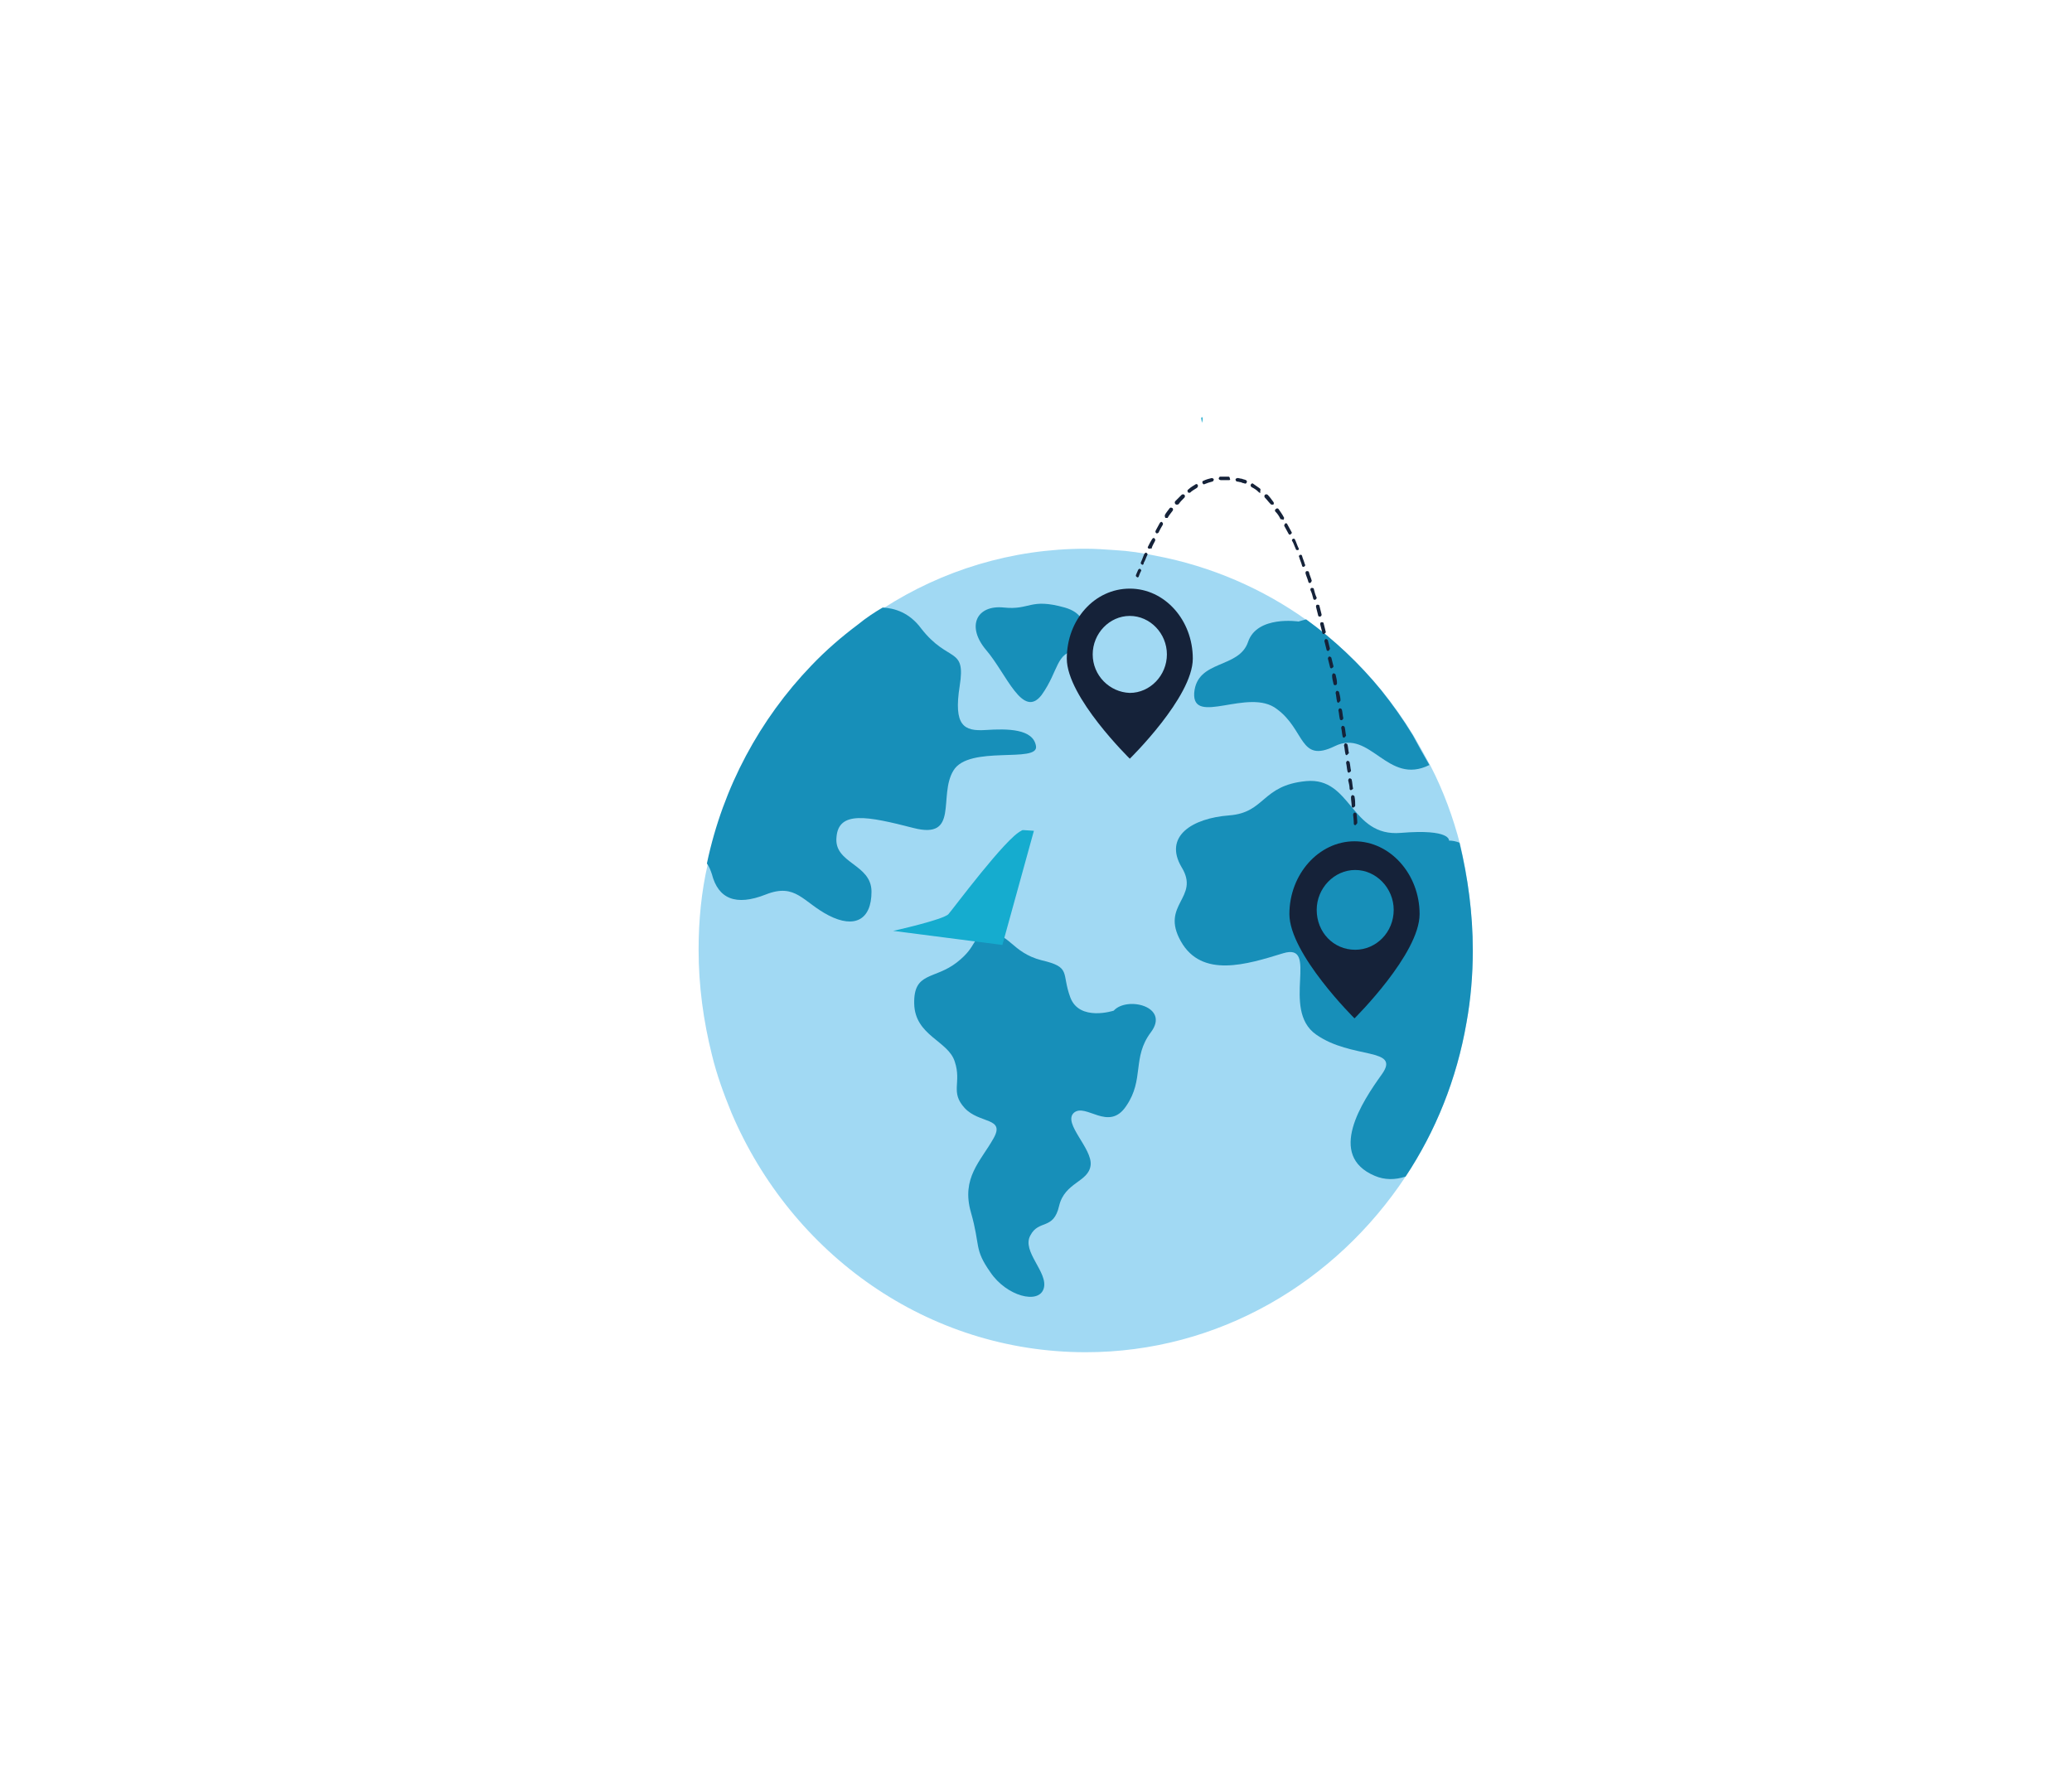 <?xml version="1.0" encoding="UTF-8"?>
<!-- Generator: Adobe Illustrator 25.3.0, SVG Export Plug-In . SVG Version: 6.00 Build 0)  -->
<svg xmlns="http://www.w3.org/2000/svg" xmlns:xlink="http://www.w3.org/1999/xlink" version="1.1" id="Layer_1" x="0px" y="0px" viewBox="0 0 296 255" style="enable-background:new 0 0 296 255;" xml:space="preserve">
<style type="text/css">
	.st0{fill:#1EABCE;}
	.st1{fill:#191E38;}
	.st2{fill:#A1D9F3;}
	.st3{fill:#178FB9;}
	.st4{fill:#152239;}
	.st5{fill:#15ACCF;}
</style>
<path class="st0" d="M171.7,60.4L171.7,60.4l-0.1-0.7c0,0,0,0,0.1-0.1c0.1,0,0.1,0.1,0.1,0.3S171.7,60.4,171.7,60.4"></path>
<path class="st1" d="M149.8,98.7c-1.6-12.5,15.6-11.4,13.7-0.6c-0.2,1,0.2,1.7,1.1,2c14.3,5.1,21.7,15.4,21.9,30.8  c0.2,8.1,0.1,16-0.1,23.7c0,0.8,0.2,1.5,0.8,2.1c2.2,2.3,4.5,4.6,6.8,6.9c1.6,1.5,2.1,3.5,1.6,5.9c-0.1,0.5-0.4,0.8-0.9,0.8h-75.8  c-0.6,0-1-0.3-1.1-0.9c-0.6-2.2-0.1-4.2,1.5-5.7c2.3-2.4,4.7-4.7,7-7.1c0.4-0.4,0.6-0.9,0.6-1.5c0.2-7.1,0.1-14.5-0.1-22.2  c-0.4-15.8,7.1-28,22-32.6C149.5,99.9,149.9,99.3,149.8,98.7"></path>
<path class="st1" d="M108.6,126.9c0.8-14,7.8-27.5,18.6-36c0.4-0.3,0.8-0.3,1.2,0.1l5.3,5.5c0.3,0.3,0.2,0.7-0.1,1  c-9.4,7-14.7,16.8-15.9,29.5c0,0.3-0.2,0.4-0.5,0.4l-8.2,0C108.7,127.4,108.6,127.2,108.6,126.9"></path>
<path class="st1" d="M186.5,90.7c10.9,8.7,17.2,21.8,18.3,36.1c0,0.4-0.1,0.6-0.5,0.6l-8.2,0c-0.3,0-0.5-0.2-0.5-0.5  c-1.2-12.5-6.3-22.3-15.5-29.5c-0.3-0.2-0.3-0.6-0.1-0.9l5.6-5.8C185.9,90.5,186.2,90.5,186.5,90.7"></path>
<path class="st1" d="M165.5,174.9c0.2,0,0.3,0.1,0.3,0.3v0.1c0,5.1-4,9.2-8.9,9.2h-0.3c-4.9,0-8.9-4.1-8.9-9.2v-0.1  c0-0.2,0.1-0.3,0.3-0.3H165.5z"></path>
<path class="st2" d="M210.4,135.8c0,3.5-0.3,7-0.9,10.3c-1.4,8.1-4.4,15.5-8.7,22c-10,15.1-26.7,25.1-45.7,25.1  c-22.6,0-42-14-50.6-34.2c-1.1-2.7-2.1-5.4-2.8-8.3c-1.2-4.8-1.9-9.8-1.9-15c0-4.2,0.4-8.3,1.3-12.2c0,0,0-0.1,0-0.1  c2.3-10.9,7.6-20.6,14.9-28.2c2.1-2.2,4.3-4.1,6.7-5.9c1.1-0.9,2.3-1.7,3.5-2.4c8.4-5.4,18.3-8.5,28.9-8.5c1.4,0,2.8,0.1,4.2,0.2  c1.9,0.1,3.9,0.4,5.8,0.8c7.9,1.5,15.3,4.7,21.7,9.3h0c4,2.9,7.6,6.3,10.7,10.1c1.6,2,3.1,4.1,4.5,6.4c0.8,1.4,1.6,2.8,2.4,4.3  c1.8,3.5,3.2,7.3,4.2,11.2C209.7,125.4,210.4,130.5,210.4,135.8"></path>
<path class="st3" d="M136.2,110.1c-2.2,3.6,0.9,9.9-5.7,8.2c-6.6-1.7-10.7-2.5-11,1.3c-0.4,3.8,5,3.8,5,7.8c0,4-2.4,5.3-6.1,3.4  c-3.7-1.9-4.7-4.7-9-3c-4.3,1.7-6.8,0.6-7.7-2.9c-0.2-0.6-0.4-1.1-0.7-1.5c0,0,0-0.1,0-0.1c2.3-10.9,7.6-20.6,14.9-28.2  c2.1-2.2,4.3-4.1,6.7-5.9c1.1-0.9,2.3-1.7,3.5-2.4c1.7,0.1,3.8,0.7,5.5,3c3.9,5,6.4,2.5,5.5,8.2c-0.9,5.7,0.6,6.5,3.7,6.3  c3.1-0.2,6.8-0.2,7.2,2.3C148.4,109.1,138.4,106.4,136.2,110.1"></path>
<path class="st3" d="M159.1,144.4c0,0-4.9,1.6-6.2-1.9c-1.3-3.5,0.2-4.3-4.1-5.3c-4.3-1.1-4.7-4.1-7.5-3.7c-2.8,0.4-1.4,1.5-4.6,4  c-3.2,2.5-6.2,1.3-6.1,5.9c0.1,4.6,4.9,5.3,5.8,8.3c1,3-0.7,4.3,1.4,6.6c2.1,2.3,5.9,1.3,4.1,4.4c-1.8,3.2-4.6,5.6-3.2,10.5  c1.4,4.9,0.4,5.2,2.8,8.6c2.3,3.4,6.9,4.6,7.6,2.3c0.7-2.3-3.2-5.3-1.9-7.6c1.2-2.3,3.3-0.7,4.1-4.2c0.8-3.4,4.2-3.4,4.5-5.8  c0.3-2.4-4-6-2.4-7.5c1.7-1.5,5,2.8,7.5-1c2.6-3.8,0.8-6.9,3.5-10.5C167.2,143.8,161,142.3,159.1,144.4"></path>
<path class="st3" d="M210.4,135.8c0,3.5-0.3,7-0.9,10.3c-1.4,8.1-4.4,15.5-8.7,22c-1.5,0.5-3,0.5-4.4-0.1c-6.9-2.9-1.8-10.6,1-14.5  c2.8-3.9-4.3-2.1-9.4-5.7c-5.1-3.6,0.6-13.2-4.7-11.6c-5.2,1.6-11.6,3.6-14.6-1.7c-3-5.3,2.8-6.2,0.1-10.6c-2.6-4.4,1.5-7,6.8-7.4  c5.2-0.4,4.6-4.3,11-4.9c6.5-0.6,6.3,8,13.5,7.4c7.2-0.6,6.9,1.1,6.9,1.1c0.5,0,1,0.1,1.5,0.3C209.7,125.4,210.4,130.5,210.4,135.8"></path>
<path class="st3" d="M204.2,109.3c-6,3-8.4-5.2-13.5-2.7c-5.1,2.5-4.2-2.3-8.3-5.3c-4-3.1-12.1,2.5-11.8-2.3  c0.4-4.8,6.4-3.4,7.7-7.3c1.3-3.8,7.2-2.9,7.2-2.9c0.3-0.1,0.7-0.2,1.1-0.3c0,0,0,0,0,0c4,2.9,7.6,6.3,10.7,10.1  c1.6,2,3.1,4.1,4.5,6.4C202.6,106.5,203.4,107.9,204.2,109.3"></path>
<path class="st3" d="M153.9,92.9c0,0,3.1-4.7-1.8-6.1c-5-1.4-4.9,0.4-8.7,0c-3.9-0.4-5.4,2.7-2.5,6.1c2.9,3.4,5.2,9.9,7.9,6.4  C151.3,95.8,150.8,93.2,153.9,92.9"></path>
<path class="st4" d="M184.2,130.6c0,5.7,9.3,14.9,9.3,14.9s9.3-9.2,9.3-14.9c0-5.7-4.2-10.4-9.3-10.4  C188.4,120.2,184.2,124.9,184.2,130.6 M188.1,130c0-3.1,2.5-5.7,5.5-5.7c3,0,5.5,2.6,5.5,5.7c0,3.2-2.5,5.7-5.5,5.7  C190.5,135.7,188.1,133.2,188.1,130"></path>
<path class="st4" d="M152.4,94.1c0,5.5,9,14.3,9,14.3s9-8.8,9-14.3c0-5.5-4-10-9-10C156.4,84.1,152.4,88.5,152.4,94.1 M156.1,93.5  c0-3,2.4-5.5,5.3-5.5c2.9,0,5.3,2.5,5.3,5.5c0,3-2.4,5.5-5.3,5.5C158.5,98.9,156.1,96.5,156.1,93.5"></path>
<path class="st4" d="M193.6,117.9c-0.1,0-0.2-0.1-0.2-0.2c0,0,0-0.5-0.1-1.3c0-0.1,0.1-0.3,0.2-0.3c0.1,0,0.3,0.1,0.3,0.2  c0.1,0.8,0.1,1.3,0.1,1.3C193.8,117.7,193.7,117.9,193.6,117.9C193.6,117.9,193.6,117.9,193.6,117.9 M193.3,115.4  c-0.1,0-0.2-0.1-0.2-0.2c0-0.4-0.1-0.8-0.1-1.3c0-0.1,0.1-0.3,0.2-0.3c0.1,0,0.3,0.1,0.3,0.2c0.1,0.5,0.1,0.9,0.1,1.3  C193.6,115.2,193.5,115.3,193.3,115.4C193.3,115.4,193.3,115.4,193.3,115.4 M193,112.9c-0.1,0-0.2-0.1-0.2-0.2  c0-0.4-0.1-0.8-0.2-1.2c0-0.1,0.1-0.3,0.2-0.3c0.1,0,0.3,0.1,0.3,0.2c0.1,0.4,0.1,0.9,0.2,1.3C193.3,112.7,193.2,112.8,193,112.9  C193,112.9,193,112.9,193,112.9 M192.7,110.4c-0.1,0-0.2-0.1-0.2-0.2c-0.1-0.4-0.1-0.8-0.2-1.2c0-0.1,0.1-0.3,0.2-0.3  c0.1,0,0.3,0.1,0.3,0.2c0.1,0.4,0.1,0.8,0.2,1.2C193,110.2,192.9,110.3,192.7,110.4C192.7,110.4,192.7,110.4,192.7,110.4   M192.4,107.9c-0.1,0-0.2-0.1-0.2-0.2c-0.1-0.4-0.1-0.8-0.2-1.2c0-0.1,0.1-0.3,0.2-0.3c0.1,0,0.3,0.1,0.3,0.2  c0.1,0.4,0.1,0.8,0.2,1.2C192.6,107.7,192.5,107.8,192.4,107.9C192.4,107.9,192.4,107.9,192.4,107.9 M192,105.4  c-0.1,0-0.2-0.1-0.2-0.2c-0.1-0.4-0.1-0.8-0.2-1.2c0-0.1,0.1-0.3,0.2-0.3c0.1,0,0.3,0.1,0.3,0.2c0.1,0.4,0.1,0.8,0.2,1.2  C192.2,105.2,192.2,105.3,192,105.4C192,105.4,192,105.4,192,105.4 M191.6,102.9c-0.1,0-0.2-0.1-0.2-0.2c-0.1-0.4-0.1-0.8-0.2-1.2  c0-0.1,0.1-0.3,0.2-0.3c0.1,0,0.3,0.1,0.3,0.2c0.1,0.4,0.1,0.8,0.2,1.2C191.9,102.7,191.8,102.9,191.6,102.9  C191.6,102.9,191.6,102.9,191.6,102.9 M191.2,100.4c-0.1,0-0.2-0.1-0.2-0.2c-0.1-0.4-0.1-0.8-0.2-1.2c0-0.1,0.1-0.3,0.2-0.3  c0.1,0,0.3,0.1,0.3,0.2c0.1,0.4,0.2,0.8,0.2,1.2C191.4,100.2,191.3,100.4,191.2,100.4C191.2,100.4,191.2,100.4,191.2,100.4   M190.7,97.9c-0.1,0-0.2-0.1-0.2-0.2c-0.1-0.4-0.2-0.8-0.2-1.2c0-0.1,0.1-0.3,0.2-0.3c0.1,0,0.3,0.1,0.3,0.2  c0.1,0.4,0.2,0.8,0.2,1.2C191,97.8,190.9,97.9,190.7,97.9C190.7,97.9,190.7,97.9,190.7,97.9 M190.2,95.5c-0.1,0-0.2-0.1-0.2-0.2  c-0.1-0.4-0.2-0.8-0.3-1.2c0-0.1,0.1-0.3,0.2-0.3c0.1,0,0.3,0.1,0.3,0.2c0.1,0.4,0.2,0.8,0.3,1.2C190.5,95.3,190.4,95.4,190.2,95.5  C190.2,95.5,190.2,95.5,190.2,95.5 M189.7,93c-0.1,0-0.2-0.1-0.2-0.2c-0.1-0.4-0.2-0.8-0.3-1.2c0-0.1,0.1-0.3,0.2-0.3  c0.1,0,0.3,0.1,0.3,0.2c0.1,0.4,0.2,0.8,0.3,1.2C189.9,92.8,189.9,93,189.7,93C189.7,93,189.7,93,189.7,93 M189.1,90.6  c-0.1,0-0.2-0.1-0.2-0.2c-0.1-0.4-0.2-0.8-0.3-1.2c0-0.1,0-0.3,0.2-0.3c0.1,0,0.3,0,0.3,0.2c0.1,0.4,0.2,0.8,0.3,1.2  C189.4,90.4,189.3,90.5,189.1,90.6C189.1,90.6,189.1,90.6,189.1,90.6 M188.5,88.1c-0.1,0-0.2-0.1-0.2-0.2c-0.1-0.4-0.2-0.8-0.3-1.2  c0-0.1,0-0.3,0.2-0.3c0.1,0,0.3,0,0.3,0.2c0.1,0.4,0.2,0.8,0.3,1.2C188.8,88,188.7,88.1,188.5,88.1  C188.5,88.1,188.5,88.1,188.5,88.1 M187.8,85.7c-0.1,0-0.2-0.1-0.2-0.2c-0.1-0.4-0.2-0.8-0.4-1.2c0-0.1,0-0.3,0.2-0.3  c0.1,0,0.3,0,0.3,0.2c0.1,0.4,0.2,0.8,0.4,1.2C188.1,85.5,188,85.7,187.8,85.7C187.9,85.7,187.8,85.7,187.8,85.7 M187.1,83.3  c-0.1,0-0.2-0.1-0.2-0.2c-0.1-0.4-0.3-0.8-0.4-1.2c0-0.1,0-0.3,0.2-0.3c0.1,0,0.3,0,0.3,0.2c0.1,0.4,0.3,0.8,0.4,1.2  C187.3,83.1,187.3,83.3,187.1,83.3C187.1,83.3,187.1,83.3,187.1,83.3 M162.5,82.5C162.4,82.5,162.4,82.5,162.5,82.5  c-0.2-0.1-0.3-0.2-0.2-0.4c0.1-0.2,0.2-0.5,0.3-0.7c0.1-0.1,0.2-0.2,0.3-0.1c0.1,0.1,0.2,0.2,0.1,0.3c-0.1,0.2-0.2,0.4-0.3,0.7  C162.7,82.4,162.6,82.5,162.5,82.5 M186.2,81c-0.1,0-0.2-0.1-0.2-0.2c-0.1-0.4-0.3-0.8-0.4-1.2c-0.1-0.1,0-0.3,0.1-0.3  c0.1-0.1,0.3,0,0.3,0.1c0.1,0.4,0.3,0.8,0.4,1.2C186.5,80.7,186.5,80.9,186.2,81C186.3,81,186.3,81,186.2,81 M163.2,80.7  C163.1,80.7,163.1,80.7,163.2,80.7c-0.2-0.1-0.3-0.2-0.2-0.4c0.2-0.4,0.3-0.8,0.5-1.2c0.1-0.1,0.2-0.2,0.3-0.1  c0.1,0.1,0.2,0.2,0.1,0.3c-0.2,0.4-0.3,0.8-0.5,1.1C163.4,80.6,163.3,80.7,163.2,80.7 M185.3,78.6c-0.1,0-0.2-0.1-0.2-0.2  c-0.2-0.4-0.3-0.8-0.5-1.1c-0.1-0.1,0-0.3,0.1-0.3c0.1-0.1,0.3,0,0.3,0.1c0.2,0.4,0.3,0.8,0.5,1.2C185.6,78.4,185.6,78.6,185.3,78.6  C185.4,78.6,185.4,78.6,185.3,78.6 M164.2,78.4c0,0-0.1,0-0.1,0c-0.1-0.1-0.2-0.2-0.1-0.3c0.2-0.4,0.4-0.8,0.6-1.1  c0.1-0.1,0.2-0.2,0.3-0.1c0.1,0.1,0.2,0.2,0.1,0.4c-0.2,0.4-0.4,0.7-0.5,1.1C164.4,78.3,164.3,78.4,164.2,78.4 M184.3,76.4  c-0.1,0-0.2-0.1-0.2-0.1c-0.2-0.4-0.4-0.7-0.6-1.1c-0.1-0.1,0-0.3,0.1-0.4c0.1-0.1,0.3,0,0.3,0.1c0.2,0.4,0.4,0.7,0.6,1.1  c0.1,0.1,0,0.3-0.1,0.3C184.4,76.3,184.3,76.4,184.3,76.4 M165.3,76.2c0,0-0.1,0-0.1,0c-0.1-0.1-0.2-0.2-0.1-0.4  c0.2-0.4,0.4-0.7,0.6-1.1c0.1-0.1,0.2-0.2,0.3-0.1c0.1,0.1,0.2,0.2,0.1,0.4c-0.2,0.3-0.4,0.7-0.6,1.1  C165.5,76.1,165.4,76.2,165.3,76.2 M183.1,74.2c-0.1,0-0.2,0-0.2-0.1c-0.2-0.4-0.4-0.7-0.7-1c-0.1-0.1-0.1-0.3,0.1-0.4  c0.1-0.1,0.3-0.1,0.4,0.1c0.2,0.3,0.5,0.7,0.7,1.1c0.1,0.1,0,0.3-0.1,0.4C183.2,74.2,183.2,74.2,183.1,74.2 M166.6,74  c-0.1,0-0.1,0-0.1,0c-0.1-0.1-0.1-0.2-0.1-0.4c0.2-0.4,0.5-0.7,0.7-1c0.1-0.1,0.2-0.1,0.4,0c0.1,0.1,0.1,0.3,0,0.4  c-0.2,0.3-0.5,0.6-0.7,1C166.8,74,166.7,74,166.6,74 M181.7,72.1c-0.1,0-0.1,0-0.2-0.1c-0.3-0.3-0.5-0.6-0.8-0.9  c-0.1-0.1-0.1-0.3,0-0.4c0.1-0.1,0.3-0.1,0.4,0c0.3,0.3,0.5,0.6,0.8,1c0.1,0.1,0.1,0.3,0,0.4C181.8,72.1,181.8,72.1,181.7,72.1   M168.1,72.1c-0.1,0-0.1,0-0.2-0.1c-0.1-0.1-0.1-0.3,0-0.4c0.3-0.3,0.6-0.6,0.9-0.9c0.1-0.1,0.3-0.1,0.4,0c0.1,0.1,0.1,0.3,0,0.4  c-0.3,0.3-0.6,0.6-0.8,0.9C168.3,72.1,168.2,72.1,168.1,72.1 M169.9,70.4c-0.1,0-0.2,0-0.2-0.1c-0.1-0.1-0.1-0.3,0.1-0.4  c0.3-0.3,0.7-0.5,1-0.7c0.1-0.1,0.3,0,0.3,0.1c0.1,0.1,0,0.3-0.1,0.4c-0.3,0.2-0.7,0.4-1,0.7C170,70.4,170,70.4,169.9,70.4   M180,70.4c-0.1,0-0.1,0-0.2-0.1c-0.3-0.3-0.6-0.5-1-0.7c-0.1-0.1-0.2-0.2-0.1-0.4c0.1-0.1,0.2-0.2,0.3-0.1c0.3,0.2,0.7,0.5,1,0.7  c0.1,0.1,0.1,0.3,0,0.4C180.1,70.3,180.1,70.4,180,70.4 M172,69.2c-0.1,0-0.2-0.1-0.2-0.2c-0.1-0.1,0-0.3,0.1-0.3  c0.4-0.2,0.8-0.3,1.2-0.4c0.1,0,0.3,0.1,0.3,0.2c0,0.1-0.1,0.3-0.2,0.3C172.8,68.9,172.5,69,172,69.2C172.1,69.1,172,69.2,172,69.2   M177.9,69.1C177.9,69.1,177.9,69.1,177.9,69.1c-0.3-0.1-0.5-0.1-0.6-0.2c-0.2,0-0.4-0.1-0.6-0.1c-0.1,0-0.2-0.2-0.2-0.3  c0-0.1,0.2-0.2,0.3-0.2c0.2,0,0.4,0.1,0.6,0.1c0.2,0.1,0.4,0.1,0.6,0.2c0.1,0.1,0.2,0.2,0.1,0.3C178.1,69,178,69.1,177.9,69.1   M175.6,68.6L175.6,68.6c-0.4,0-0.8,0-1.2,0c-0.1,0-0.3-0.1-0.3-0.2c0-0.1,0.1-0.3,0.2-0.3c0.4,0,0.8,0,1.2,0c0.1,0,0.2,0.1,0.2,0.3  C175.8,68.5,175.7,68.6,175.6,68.6"></path>
<path class="st5" d="M147.7,118.7l-4.5,16.3l-0.1,0l-15.5-2c0,0,7.2-1.6,7.9-2.4c0.7-0.8,8.2-10.9,10.4-11.9  c0.1-0.1,0.2-0.1,0.3-0.1L147.7,118.7z"></path>
</svg>
